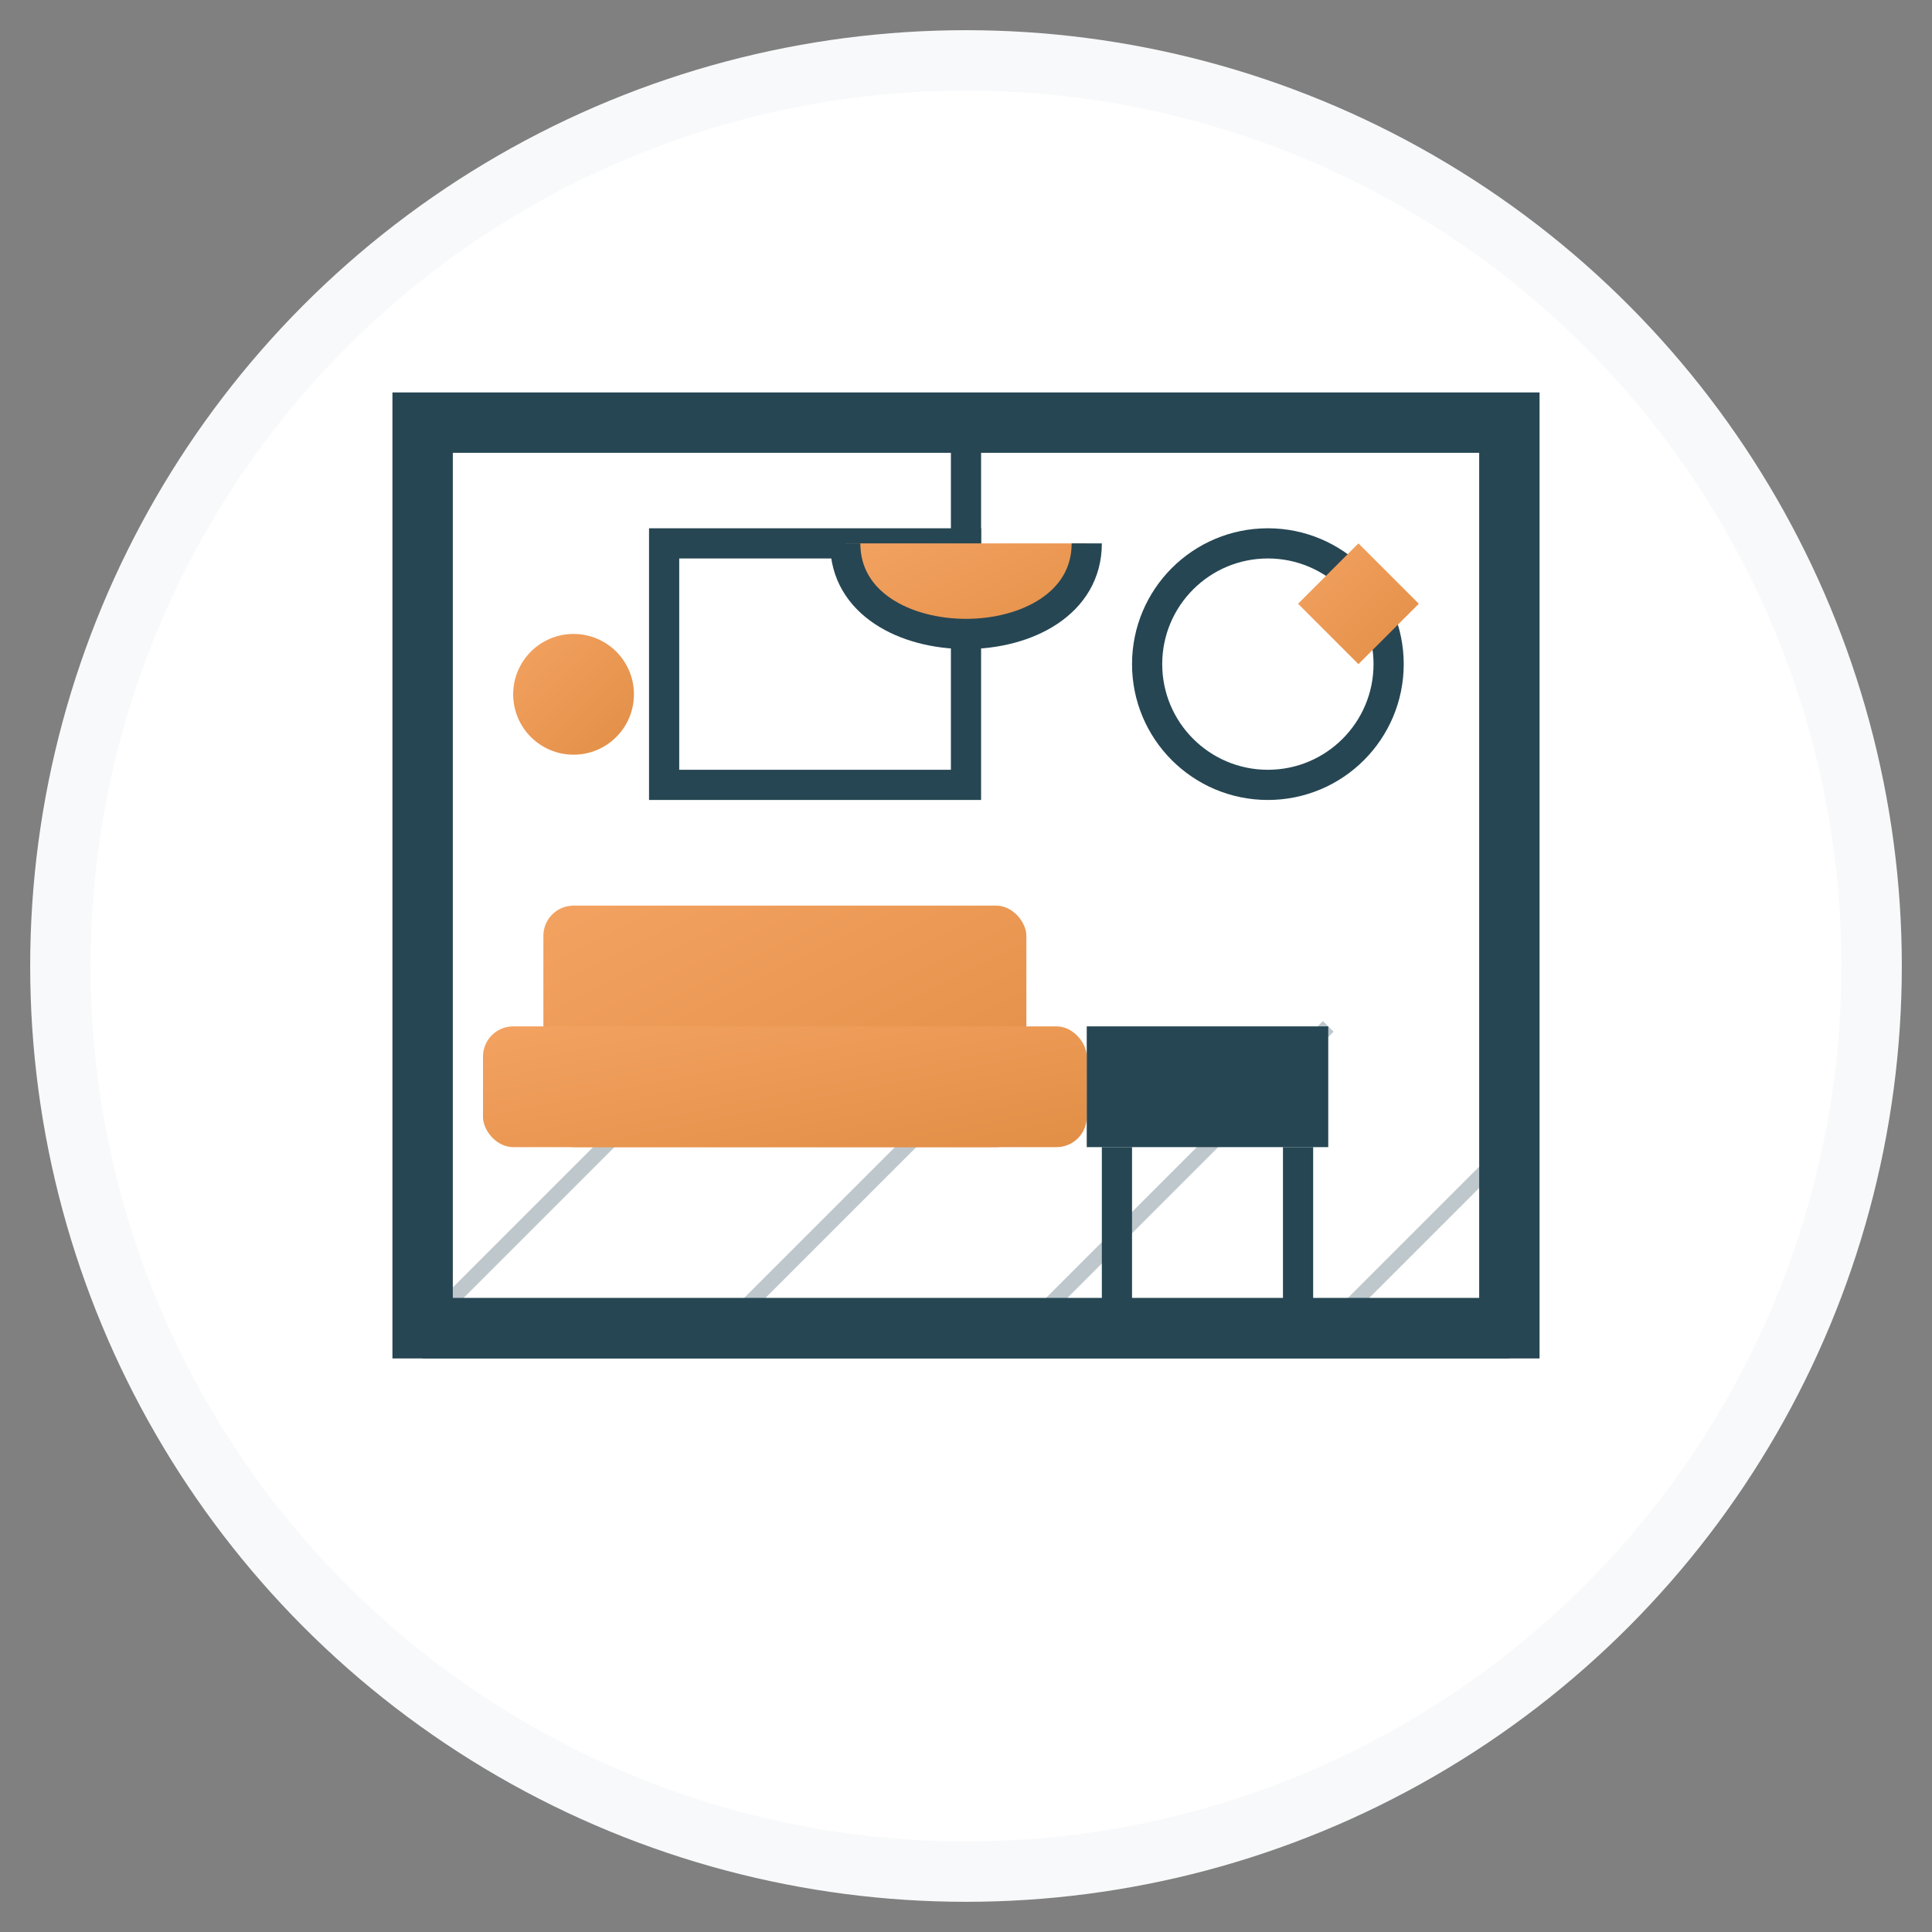 <svg xmlns="http://www.w3.org/2000/svg" width="64" height="64" viewBox="0 0 64 64">
  <rect x="0" y="0" width="64" height="64" fill="#808080" stroke="none"/>
  <defs>
    <linearGradient id="gradientIcon6" x1="0%" y1="0%" x2="100%" y2="100%">
      <stop offset="0%" stop-color="#f4a261" />
      <stop offset="100%" stop-color="#e18e46" />
    </linearGradient>
  </defs>
  
  <!-- Background circle -->
  <circle cx="32" cy="32" r="30" fill="white" stroke="#f8f9fa" stroke-width="2"/>
  
  <!-- Interior design icon -->
  <g>
    <!-- Room outline -->
    <path d="M14 44 L14 14 L50 14 L50 44 Z" fill="white" stroke="#264653" stroke-width="2"/>
    <line x1="14" y1="44" x2="50" y2="44" stroke="#264653" stroke-width="2"/>
    
    <!-- Floor pattern/texture -->
    <g opacity="0.3">
      <line x1="14" y1="44" x2="24" y2="34" stroke="#264653" stroke-width="0.5"/>
      <line x1="24" y1="44" x2="34" y2="34" stroke="#264653" stroke-width="0.5"/>
      <line x1="34" y1="44" x2="44" y2="34" stroke="#264653" stroke-width="0.5"/>
      <line x1="44" y1="44" x2="50" y2="38" stroke="#264653" stroke-width="0.5"/>
    </g>
    
    <!-- Furniture elements -->
    <!-- Sofa -->
    <rect x="18" y="30" width="16" height="8" fill="url(#gradientIcon6)" rx="1"/>
    <rect x="16" y="34" width="20" height="4" fill="url(#gradientIcon6)" rx="1"/>
    
    <!-- Table -->
    <rect x="36" y="34" width="8" height="4" fill="#264653"/>
    <line x1="37" y1="38" x2="37" y2="44" stroke="#264653" stroke-width="1"/>
    <line x1="43" y1="38" x2="43" y2="44" stroke="#264653" stroke-width="1"/>
    
    <!-- Wall decor -->
    <rect x="22" y="18" width="10" height="8" fill="white" stroke="#264653" stroke-width="1"/>
    <circle cx="42" cy="22" r="4" fill="white" stroke="#264653" stroke-width="1"/>
    
    <!-- Lamp -->
    <line x1="32" y1="14" x2="32" y2="18" stroke="#264653" stroke-width="1"/>
    <path d="M28 18 C28 22, 36 22, 36 18" fill="url(#gradientIcon6)" stroke="#264653" stroke-width="1"/>
    
    <!-- Design elements -->
    <g transform="translate(19, 23)">
      <circle cx="0" cy="0" r="2" fill="url(#gradientIcon6)"/>
    </g>
    
    <g transform="translate(45, 18)">
      <path d="M0 0 L2 2 L0 4 L-2 2 Z" fill="url(#gradientIcon6)"/>
    </g>
  </g>
</svg>